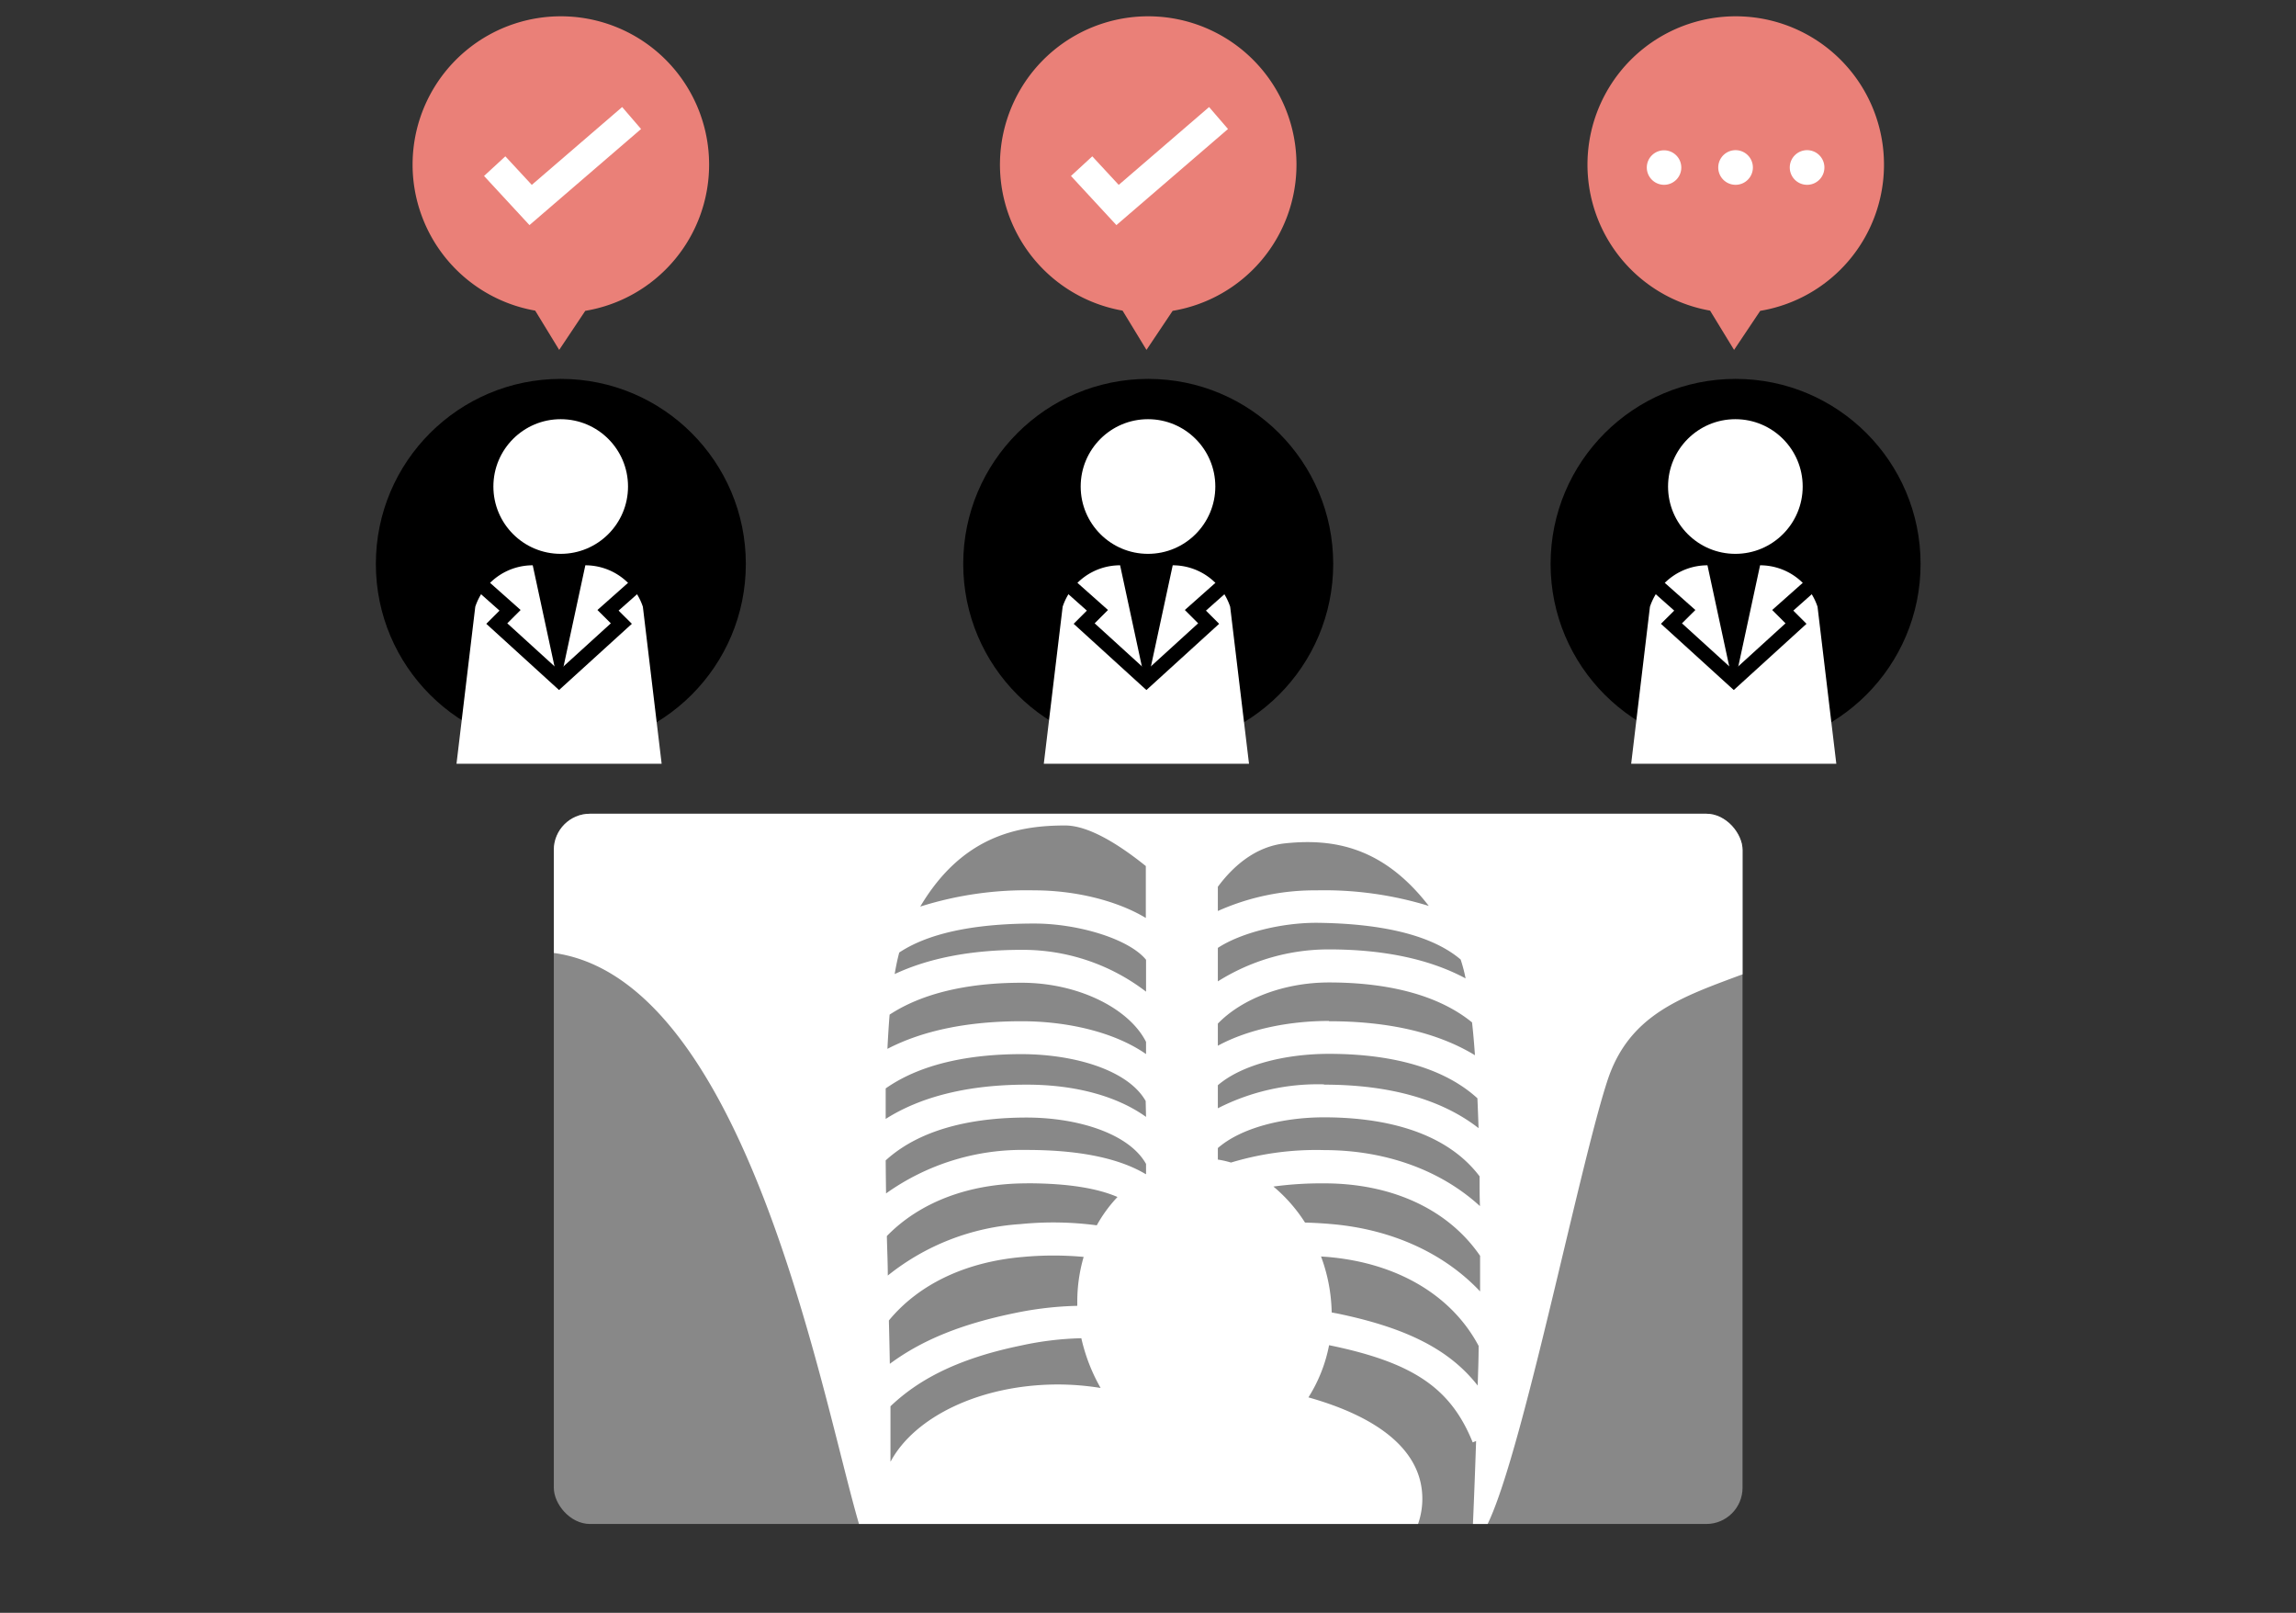<svg xmlns="http://www.w3.org/2000/svg" xmlns:xlink="http://www.w3.org/1999/xlink" viewBox="0 0 316.86 222.54"><rect x="0" y="0" width="316.86" height="222.54" fill="#333333" stroke="none"/><defs><style>.cls-1,.cls-5{fill:none;}.cls-2{fill:#888;}.cls-3{clip-path:url(#clip-path);}.cls-4{fill:#fff;}.cls-5{stroke:#000;stroke-miterlimit:10;stroke-width:2px;}.cls-6{fill:#ea8078;}</style><clipPath id="clip-path"><rect class="cls-1" x="76.43" y="112.28" width="164.05" height="98" rx="5"/></clipPath></defs><g id="レイヤー_2" data-name="レイヤー 2"><g id="design"><rect class="cls-2" x="76.43" y="112.28" width="164.05" height="98" rx="5"/><g class="cls-3"><path class="cls-4" d="M245.44,107.33H73.7l-.93,24c36.24-1.71,44.58,93.3,48.84,83.39a14.68,14.68,0,0,0,.83-3.76c2.82,6.67,12.27,11.58,23.49,11.58a34.53,34.53,0,0,0,13-2.43,34.53,34.53,0,0,0,13,2.43c13.45,0,24.36-7,24.36-15.73,0-6.79-6.28-11.34-15.72-14a20.81,20.81,0,0,0,2.85-7.2h0c11.59,2.38,16.78,5.89,19.82,13.41l.47-.19c-.27,8.2-.54,13.72-.54,13.72,4.27,1.54,14-49,18.6-63.25,3.5-11,13-12.34,23.64-16.78ZM124.1,131.43c4.89-3.25,12.43-4,18.65-4,6,0,13.06,2.11,15.41,5v4.4A27.92,27.92,0,0,0,141,131.06c-7,0-12.82,1.14-17.53,3.34C123.65,133.31,123.86,132.32,124.1,131.43ZM122.77,140c5.29-3.47,12.3-4.4,18.22-4.4,7.82,0,14.85,3.55,17.17,8.16v1.68c-4.41-3.07-10.93-4.53-17.17-4.53-7.45,0-13.67,1.29-18.52,3.81C122.55,143.07,122.65,141.48,122.77,140Zm35.39,14.11c-3.88-2.79-9.61-4.45-16.47-4.45-8,0-14.57,1.62-19.46,4.73,0-1.43,0-2.84,0-4.21,5.33-3.75,12.61-4.73,18.71-4.73,7.35,0,14.77,2.21,17.17,6.47Zm-35.93,6c5.2-4.74,13-5.91,19.46-5.91,7,0,14.12,2.19,16.47,6.4V162l-.06,0c-3.26-1.94-8.38-3.33-16.41-3.33a32.36,32.36,0,0,0-19.41,6C122.26,163.17,122.24,161.64,122.23,160.12Zm19.46,3.16c6,0,9.93.77,12.53,1.89a19.27,19.27,0,0,0-2.86,3.91,45.67,45.67,0,0,0-10.52-.17A32.58,32.58,0,0,0,122.52,176c0-1.81-.09-3.63-.13-5.45C126.91,165.91,133.67,163.28,141.69,163.28ZM168.07,160v-1.59c3.21-2.8,9-4.24,14.65-4.24,7.35,0,16.48,1.54,21.47,8.14,0,1.36,0,2.73.05,4.11-5.35-4.9-12.91-7.73-21.52-7.73a40.59,40.59,0,0,0-12.84,1.72A12.47,12.47,0,0,0,168.07,160Zm14.65-10.38a30.35,30.35,0,0,0-14.65,3.3v-3.18c3.32-2.85,9.36-4.33,15.35-4.33,6.81,0,15.07,1.21,20.47,6.13.06,1.34.11,2.71.16,4.12C199,151.72,191.81,149.66,182.72,149.66Zm.7-8.75c-5.43,0-11.08,1.1-15.35,3.42v-3.05c3.21-3.34,9-5.68,15.35-5.68,6.51,0,14.34,1.12,19.73,5.51.16,1.42.29,2.93.4,4.53C198.49,142.52,191.72,140.91,183.42,140.91Zm18.14-8.53a21.47,21.47,0,0,1,.7,2.66c-4.9-2.63-11.22-4-18.84-4a28.68,28.68,0,0,0-15.35,4.41v-4.62c3.18-2.08,8.71-3.46,13.59-3.46C188.44,127.39,196.79,128.34,201.56,132.38ZM122.67,182.2c4.12-5,10.61-8.11,18.55-8.77a45.34,45.34,0,0,1,8.33,0,22,22,0,0,0-.88,6.18c0,.19,0,.38,0,.57a47.4,47.4,0,0,0-8.64,1c-7.25,1.49-12.73,3.67-17.23,7C122.77,186.25,122.72,184.24,122.67,182.2Zm53.07-18.48a49.36,49.36,0,0,1,7-.44c9.48,0,17.19,3.67,21.52,10,0,1.64,0,3.28,0,4.91-4.92-5.23-12.15-8.6-20.63-9.3-1.24-.11-2.42-.17-3.53-.2A21.65,21.65,0,0,0,175.74,163.72Zm1.66-47.36c6.6-.68,13.47.47,19.78,8.64a49.16,49.16,0,0,0-15.52-2.15,32.72,32.72,0,0,0-13.59,2.85v-3.34C170,119.75,173.09,116.8,177.4,116.36ZM147,113.9c3.29,0,7.53,2.7,11.13,5.6v7.16c-4.06-2.44-9.85-3.81-15.41-3.81A48.59,48.59,0,0,0,127,125.09C132.87,115.2,140.7,113.9,147,113.9Zm-24.11,87.75c0-2.35,0-4.9,0-7.61,3.58-3.41,8.82-6.5,18.05-8.39a43.19,43.19,0,0,1,8.29-1,24.82,24.82,0,0,0,2.66,6.86,37.42,37.42,0,0,0-6-.48C135.28,191.07,126.23,195.49,122.92,201.65Zm61.45-20.45-.56-.11a23.34,23.34,0,0,0-1.47-7.72l.85.06c9.68.81,17.2,5.31,20.9,12.28,0,1.87-.08,3.7-.13,5.47C200,186.16,194,183.17,184.37,181.2Z"/></g><circle cx="77.4" cy="77.81" r="25.53"/><circle class="cls-4" cx="77.38" cy="67.13" r="9.29"/><path class="cls-4" d="M91.31,105.38H63l2.59-21.66A8.35,8.35,0,0,1,73.52,78l3.63,16.86L80.78,78a8.37,8.37,0,0,1,7.94,5.72Z"/><polyline class="cls-5" points="63.4 78 70.39 84.21 68.56 86.04 77.15 93.86 85.75 86.04 83.91 84.21 90.91 78"/><circle cx="158.46" cy="77.81" r="25.53"/><circle class="cls-4" cx="158.43" cy="67.13" r="9.29"/><path class="cls-4" d="M172.37,105.38H144.05l2.6-21.66A8.34,8.34,0,0,1,154.58,78l3.63,16.86L161.84,78a8.34,8.34,0,0,1,7.93,5.72Z"/><polyline class="cls-5" points="144.46 78 151.45 84.21 149.62 86.04 158.21 93.86 166.8 86.04 164.97 84.21 171.97 78"/><circle cx="239.52" cy="77.81" r="25.53"/><circle class="cls-4" cx="239.49" cy="67.13" r="9.29"/><path class="cls-4" d="M253.42,105.38H225.11l2.59-21.66A8.37,8.37,0,0,1,235.64,78l3.63,16.86L242.9,78a8.35,8.35,0,0,1,7.93,5.72Z"/><polyline class="cls-5" points="225.51 78 232.51 84.21 230.67 86.04 239.27 93.86 247.86 86.04 246.03 84.21 253.02 78"/><path class="cls-6" d="M97.86,22.74a20.46,20.46,0,1,0-24,20.12l3.31,5.42,3.6-5.39A20.44,20.44,0,0,0,97.86,22.74Z"/><path class="cls-6" d="M178.92,22.74a20.46,20.46,0,1,0-24,20.12l3.3,5.42,3.61-5.39A20.45,20.45,0,0,0,178.92,22.74Z"/><path class="cls-6" d="M260,22.74a20.46,20.46,0,1,0-24,20.12l3.31,5.42,3.61-5.39A20.44,20.44,0,0,0,260,22.74Z"/><polygon class="cls-4" points="73.07 31.06 66.8 24.28 69.74 21.57 73.39 25.51 85.86 14.77 88.47 17.8 73.07 31.06"/><polygon class="cls-4" points="154.07 31.06 147.8 24.28 150.74 21.57 154.39 25.51 166.86 14.77 169.47 17.8 154.07 31.06"/><path class="cls-4" d="M227.27,23a2.38,2.38,0,1,1,2.39,2.5A2.39,2.39,0,0,1,227.27,23Zm9.86,0a2.39,2.39,0,1,1,2.37,2.5A2.39,2.39,0,0,1,237.13,23ZM247,23a2.39,2.39,0,1,1,2.37,2.5A2.39,2.39,0,0,1,247,23Z"/><rect class="cls-1" width="316.86" height="217.3"/></g></g></svg>